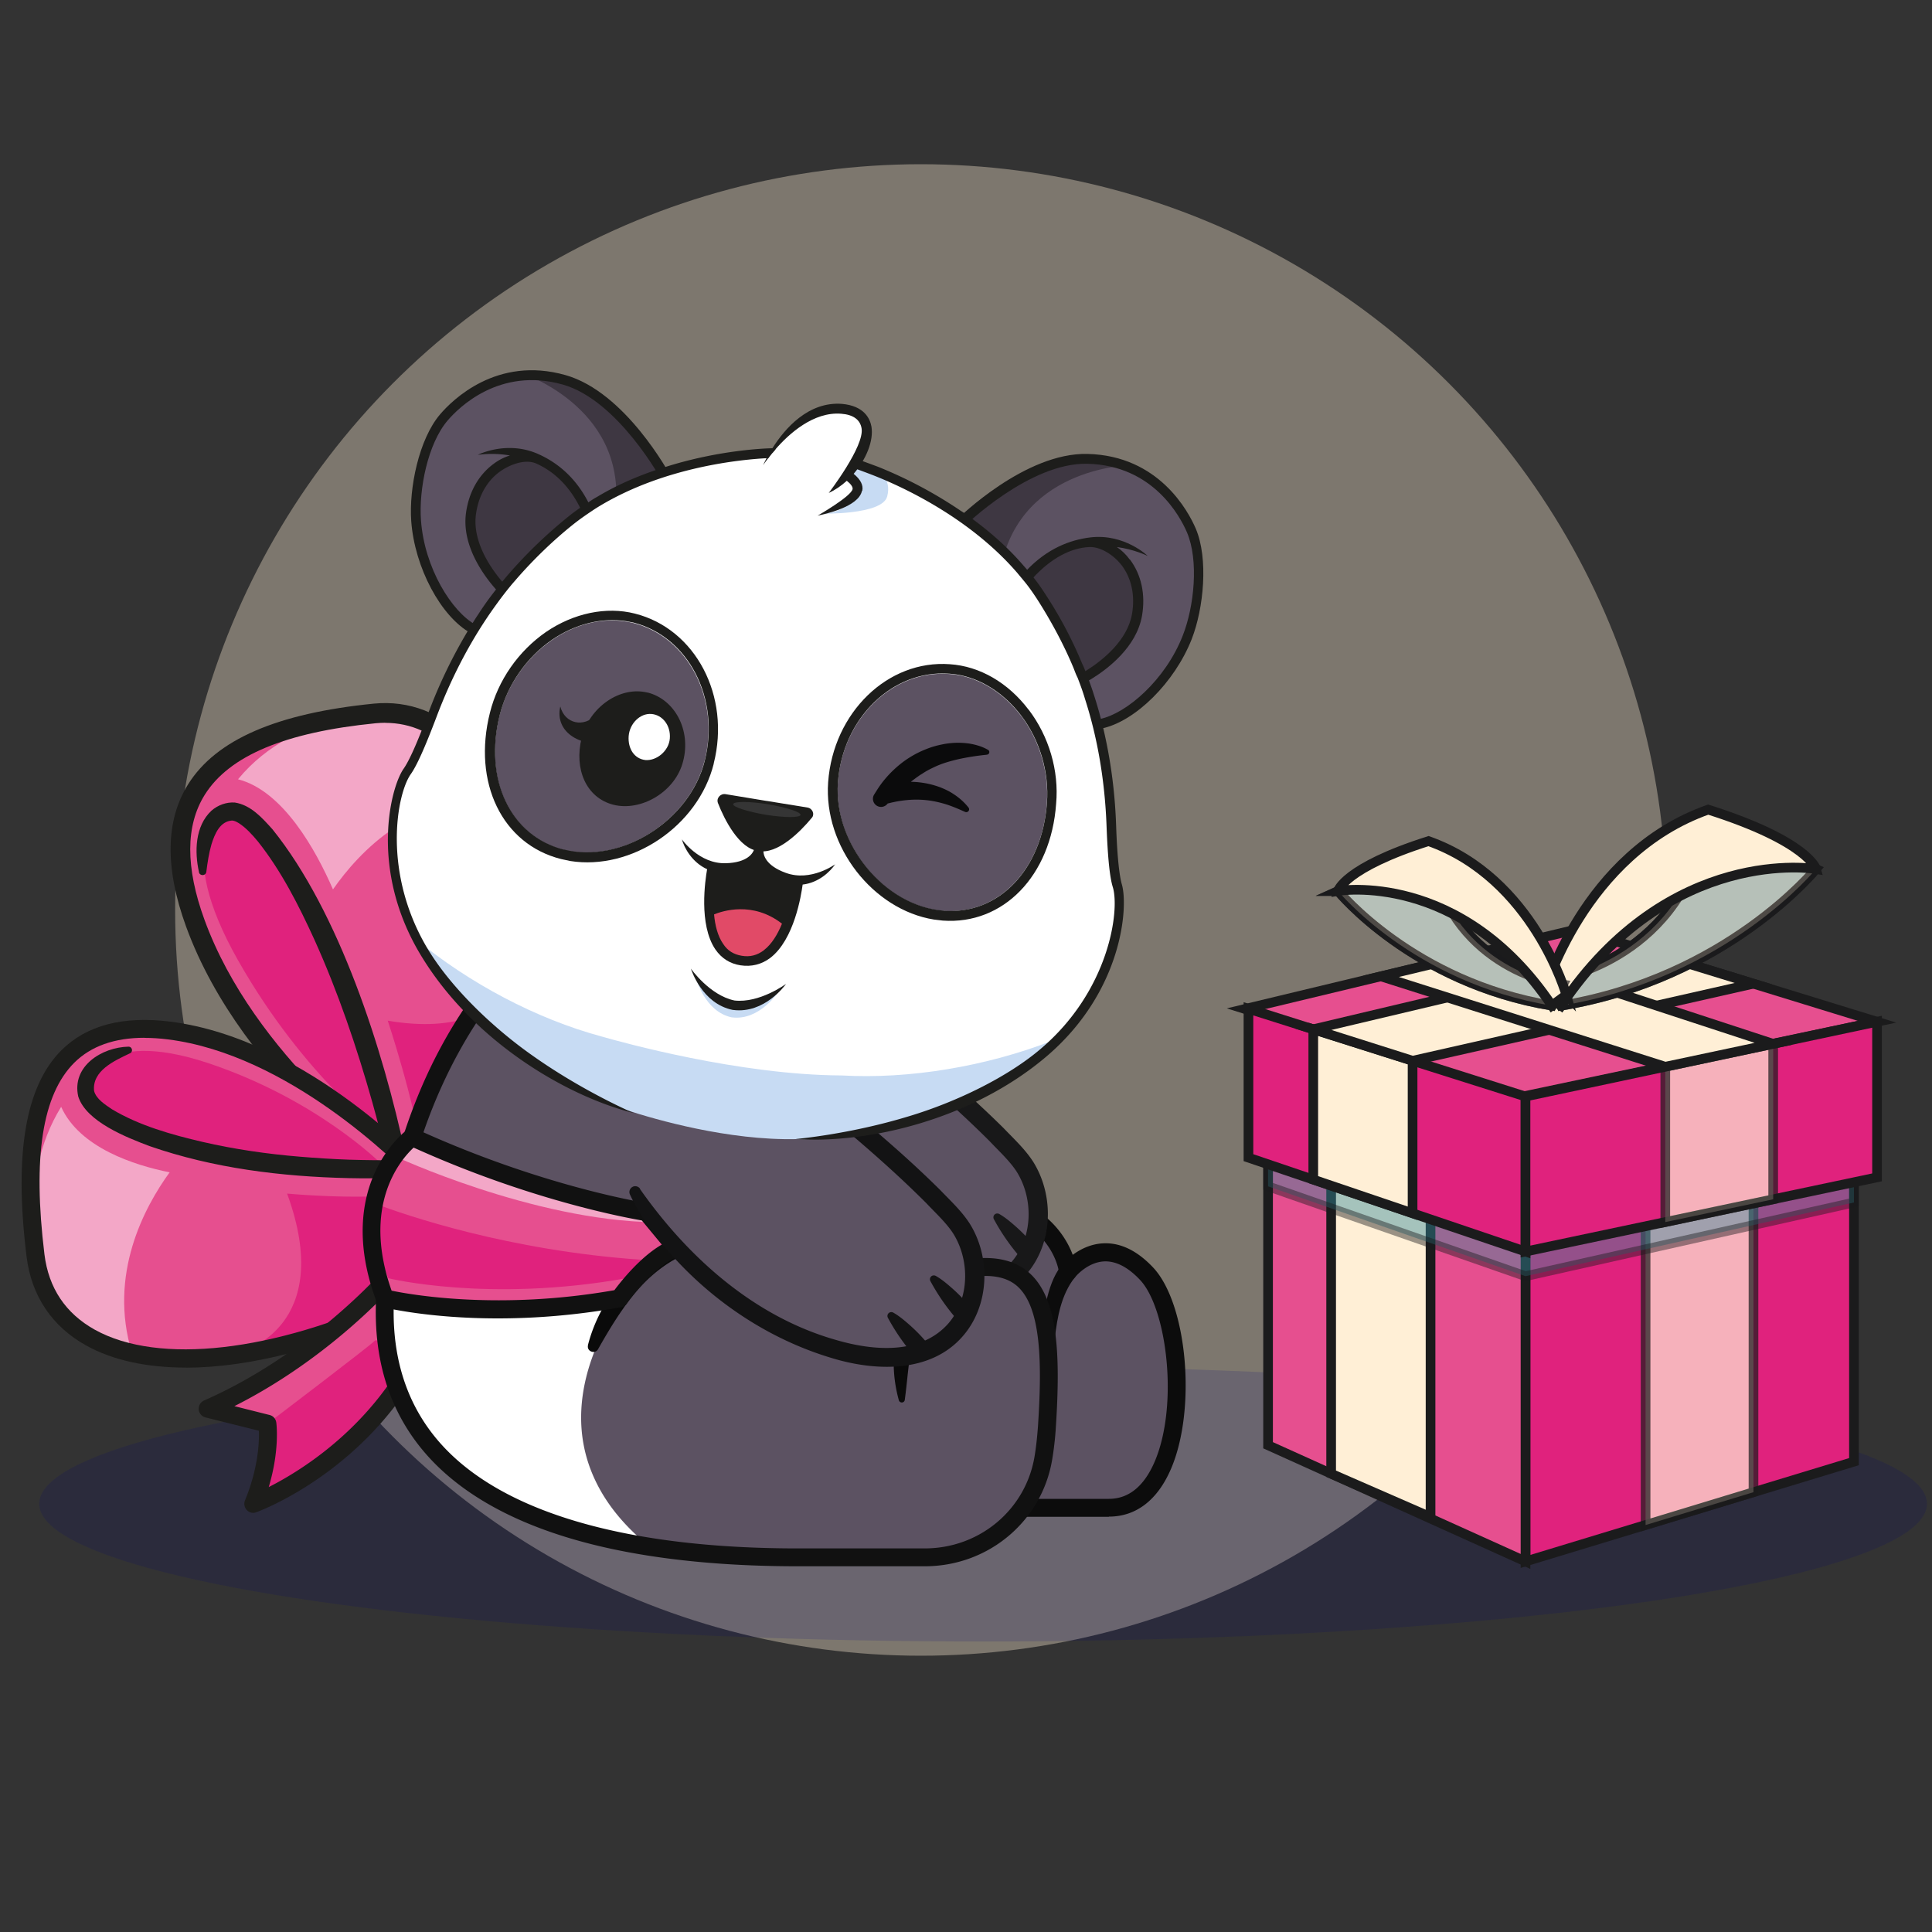 <svg xmlns="http://www.w3.org/2000/svg" viewBox="0 0 200 200"><rect x="0" y="0" width="200" height="200" fill="#333333" stroke="none"/><defs><style>.cls-1{fill:#111}.cls-3{opacity:.65}.cls-3,.cls-4,.cls-5,.cls-6,.cls-8,.cls-9{stroke:#1b1b1c;stroke-miterlimit:10}.cls-3,.cls-4,.cls-8{fill:#ffefd6}.cls-13{fill:#51517c}.cls-14{fill:#0c0c0c}.cls-15{fill:#fff}.cls-16{fill:#5c5262}.cls-17,.cls-9{fill:#e0227d}.cls-19,.cls-5{fill:#e64f8f}.cls-6{fill:#2e6982}.cls-21{fill:#181819}.cls-8{opacity:.7}.cls-23{fill:#131314}.cls-24{fill:#1d1d1b}.cls-25{fill:#c7dbf3}.cls-28{opacity:.5}.cls-29{fill:#3e3742}</style></defs><g style="isolation:isolate"><g id="_Шар_1" data-name="Шар 1"><path d="M0 0h200v200H0z" style="fill:none"/><circle cx="95.33" cy="94.2" r="77.2" style="fill:#ffefd6;opacity:.36"/><g style="opacity:.15"><ellipse cx="101.77" cy="155.67" rx="97.71" ry="14.26" style="fill:#000072"/></g><path d="M42.89 122.64s-16.84-11.06-22.68-27.08c-5.84-16.01 5.9-20.45 18.58-21.7 12.36-1.22 18.95 17.96 15.7 43.02l-11.61 5.76Z" class="cls-19"/><path d="M23.01 84.26s-5.27 2.96 1.62 15.13 15.24 18.26 15.24 18.26-7.25-32.88-16.86-33.39M54.63 96.31s.36 11.87-14.49 9.35c0 0 2.7 8.06 3.65 14.35l9.46-2.39s3.39-5.89 1.38-21.32Z" class="cls-17"/><g class="cls-28"><path d="M51.48 83.01s-3.17-7.16-10.87-9.17c0 0-9.91-.53-15.97 6.83 4.68 1.2 8.07 7.36 9.83 11.4 2.72-3.89 8.41-9.97 17-9.05Z" class="cls-15"/></g><path d="M20.6 90.29c-.47-2.11-.42-4.77 1.29-6.37.66-.58 1.57-.91 2.43-.84 1.66.26 2.83 1.6 3.88 2.76 6.94 8.62 11.47 22.88 13.77 33.65.23 1.24-1.57 1.69-1.92.44-.47-1.94-.96-3.87-1.5-5.8-1.62-5.74-3.55-11.42-6-16.85-1.62-3.55-3.44-7.14-5.86-10.18-.57-.69-1.22-1.4-1.94-1.87-.25-.15-.46-.27-.72-.29-1.26.08-1.8 1.38-2.14 2.47-.26.89-.41 1.87-.53 2.84-.05.43-.67.46-.77.04Z" class="cls-24"/><path d="M42.89 123.66c-.19 0-.39-.06-.56-.17-.7-.46-17.19-11.43-23.07-27.58-2.2-6.04-2.13-10.99.22-14.73 2.9-4.62 9.19-7.34 19.21-8.34 3.65-.36 7.03.94 9.77 3.77 6.68 6.89 9.38 22.37 7.03 40.4-.04.34-.25.63-.56.78l-11.61 5.76c-.14.07-.3.11-.45.11ZM39.9 74.82c-.33 0-.67.02-1.01.05-9.36.93-15.15 3.35-17.69 7.4-2 3.18-2.01 7.53-.03 12.95 5.11 14.03 19.05 24.32 21.8 26.25l10.58-5.25c2.14-17.2-.35-31.8-6.55-38.18-2.07-2.13-4.46-3.21-7.11-3.21Z" class="cls-24"/><path d="M44.05 122.12s-12.37-13.66-26.54-15.45c-14.16-1.79-15.39 10.67-13.84 23.28 1.51 12.29 18.4 14.04 38.06 4.82l2.32-12.66Z" class="cls-19"/><path d="M8.91 112.13s1.33-5.83 12.6-2.09c11.26 3.74 17.88 10.37 17.88 10.37s-28.12.92-30.48-8.28M25.07 139.88s9.7-2.53 4.65-16.32c0 0 7.08.67 12.37.07l-.02 9.76s-4.09 4.71-17 6.49" class="cls-17"/><g class="cls-28"><path d="M13.66 140.05s-6.44-1.35-9.64-8.32c0 0-2.44-9.49 2.31-17.15 1.92 4.25 7.6 6.05 11.23 6.78-2.6 3.58-6.38 10.57-3.9 18.69" class="cls-15"/></g><path d="M13.43 109.05c-1.62.77-3.91 1.8-3.69 3.89.23.84 1.13 1.4 1.85 1.89 2.82 1.69 6.16 2.63 9.38 3.38 3.3.76 6.68 1.25 10.07 1.53 1.7.14 3.4.25 5.1.31 1.7.05 3.41.07 5.12.05.5 0 .91.39.91.89 0 .49-.38.89-.86.91q-2.61.12-5.22.06c-6.97-.16-14-1.02-20.62-3.32-2.33-.88-6.55-2.52-7.37-5.13-.7-3.13 2.43-5.1 5.2-5.16.41 0 .51.56.13.7" class="cls-24"/><path d="M19.21 141.57c-4.02 0-7.52-.75-10.28-2.28-3.54-1.96-5.68-5.14-6.18-9.21-1.31-10.65-.12-17.64 3.62-21.37 2.58-2.57 6.37-3.57 11.26-2.95 14.34 1.81 26.6 15.18 27.11 15.75.19.21.28.51.23.79l-2.32 12.66c-.05.3-.25.55-.52.67-8.38 3.93-16.33 5.95-22.91 5.95Zm-4.26-34.14c-3.1 0-5.54.87-7.26 2.58-3.31 3.3-4.32 9.78-3.09 19.83.43 3.5 2.19 6.13 5.23 7.82 6.6 3.65 18.47 2.3 31.08-3.52l2.15-11.72c-1.99-2.07-13.22-13.25-25.66-14.82-.86-.11-1.68-.16-2.45-.16Z" class="cls-24"/><path d="M40.19 132.32s-7.53 8.63-18.69 13.51l6.19 1.55s.49 3.58-1.47 8.3c0 0 12.13-4.42 17.83-17.19z" class="cls-19"/><path d="M27.69 147.38s10.43-7.92 11.09-8.57 2 3.66 1.47 5.2c-.52 1.53-6.45 8.14-13.29 11.38 0 0 1.41-5.45.73-8Z" class="cls-17"/><path d="M26.22 156.61c-.25 0-.49-.1-.67-.29a.95.95 0 0 1-.19-1c1.38-3.33 1.48-6.05 1.44-7.21l-5.53-1.38a.925.925 0 0 1-.7-.82c-.03-.4.19-.77.55-.93 10.84-4.75 18.29-13.19 18.36-13.27.19-.22.48-.34.77-.31.29.02.56.18.71.43l3.86 6.17c.16.26.19.59.06.87-5.79 12.98-17.85 17.5-18.36 17.68-.1.04-.21.06-.32.06Zm-1.97-11.05 3.66.92c.37.09.64.4.69.78.02.13.37 2.85-.78 6.68 3.52-1.78 11-6.44 15.17-15.37l-2.95-4.72c-2.08 2.17-7.82 7.71-15.79 11.72Z" class="cls-24"/><path d="M121.48 147.78c-.77 4.59-2.87 8.3-6.68 8.3H96.22l-.04-.23-5.15-31.27c17.66-3.51 19.4 6.13 19.53 6.99v.06s.39-.5 1.07-1c.6-.45 1.44-.89 2.46-.98h.01c1.3-.11 2.89.37 4.61 2.2 2.56 2.73 3.76 10.04 2.77 15.93" class="cls-16"/><path d="M111.24 132.27c-1.37 1.74-1.8 4.09-2.04 6.26-.08.84-1.31.78-1.3-.07.03-1.25.13-2.52.41-3.74.3-1.3.72-2.63 1.56-3.71.85-.88 2.17.34 1.37 1.26" class="cls-14"/><path d="M114.79 157.02H96.21c-.45 0-.84-.33-.92-.78l-5.19-31.5c-.08-.49.24-.96.74-1.06 7.51-1.49 13.2-.86 16.88 1.87 1.92 1.43 2.87 3.13 3.33 4.35.76-.56 1.84-1.13 3.15-1.19 1.79-.09 3.53.76 5.17 2.5 3.55 3.78 4.51 14.7 1.84 20.87-1.39 3.22-3.61 4.92-6.42 4.92ZM97 155.16h17.79c2.04 0 3.62-1.28 4.72-3.8 2.54-5.87 1.28-15.92-1.49-18.86-1.25-1.33-2.5-1.97-3.71-1.92-1.77.08-3.01 1.62-3.02 1.64a.92.92 0 0 1-.99.32.95.95 0 0 1-.67-.8c-.01-.1-.33-2.71-3.06-4.71-3.07-2.25-8.07-2.83-14.49-1.68L97 155.17Z" class="cls-14"/><path d="M93.12 133.32c-2.27-.65-4.36-1.52-6.25-2.51-9.89-5.19-14.6-13.85-14.6-13.85s-10.85-15.66-5.75-15.66 24.85 5.81 24.85 5.81 5.19 4.06 9.91 8.53c1.41 1.33 2.77 2.7 3.95 4 4.93 5.47 2.04 17.75-12.12 13.67Z" class="cls-16"/><path d="M72.81 116.67c4.99 7.11 11.87 13.27 20.37 15.66 3.82 1.11 8.67 1.52 11.54-1.7 2.21-2.53 2.28-6.5.55-9.3-.72-1.13-1.86-2.17-2.81-3.18-2.62-2.62-5.39-5.09-8.22-7.48-1.13-.96-2.28-1.91-3.43-2.83a.92.92 0 0 1-.15-1.31c.32-.4.9-.47 1.3-.15 2.38 1.86 4.68 3.77 6.94 5.76 1.7 1.49 3.36 3.03 4.97 4.62 1.08 1.13 2.25 2.2 3.1 3.53 2.19 3.53 2.03 8.47-.74 11.64-3.36 3.86-9.1 3.62-13.57 2.25-7.35-2.2-13.87-6.92-18.49-13-.91-1.25-1.74-2.51-2.39-3.93-.14-.3 0-.66.3-.8.28-.13.6-.02.76.22Z" class="cls-21"/><path d="M101.38 134.13a21.6 21.6 0 0 1-2.89-4.13.4.4 0 0 1 .18-.54c.12-.06.27-.05.38.01.39.22.74.48 1.07.75.99.81 1.91 1.71 2.69 2.72.68.95-.62 2.02-1.43 1.19M105.77 130.33a21.6 21.6 0 0 1-2.89-4.13.4.4 0 0 1 .18-.54c.12-.06.27-.05.38.01.39.22.74.48 1.07.75.99.81 1.91 1.71 2.69 2.72.68.95-.62 2.02-1.43 1.19" class="cls-21"/><path d="M108.36 147.7c-.07 1.16-.2 2.22-.35 3.19-.62 3.76-2.92 6.88-6.06 8.67a12.5 12.5 0 0 1-6.22 1.65H82.56c-4.62 0-9.98-.25-15.3-1.09-13.16-2.06-26.11-7.72-27.33-22.03-.07-.79-.1-1.61-.1-2.45.17-22.31 11.89-34.5 11.89-34.5l5.19 1.53 19.05 5.62 3.32 17.69 1.72.54 14.46 4.58 2.33.74c9.99-2.91 11.42 3.31 10.6 15.85Z" class="cls-15"/><path d="m108.42 146.72-.06.98c-.07 1.16-.2 2.22-.35 3.19l-.06.35c-.02.12-.04.23-.07.35-.02.11-.05.23-.08.34l-.09.34c-.03.11-.06.23-.1.33-.04.11-.07.22-.11.33l-.12.33c-.03.08-.06.15-.09.23-.07.17-.14.34-.22.5 0 .02-.02.04-.03.06-.07.15-.14.31-.22.46-.13.25-.27.49-.41.72-.09.15-.19.3-.28.45 0 0 0 .01-.02.02-2.89 4.29-9.03 3.74-11.42-.12-.49-.79-.83-1.72-.94-2.78-.02-.16-.03-.31-.04-.47-.25-5.13-.35-12.47-.35-12.47.27-3.78 1.03-6.62 2.07-8.76l2.33.74c9.73-2.83 11.34 2.99 10.66 14.87Z" class="cls-15"/><path d="M42.67 117.72s18.11 7.53 25.13 8.22c7.02.7 0-17.31 0-17.31l-18.33-5.44s-4.98 9.18-6.8 14.52ZM108.42 146.73l-.06.98c-.07 1.16-.2 2.22-.35 3.19l-.06.35c-.02.12-.04.23-.07.35-.02.11-.05.23-.08.34l-.09.34c-.03.11-.06.23-.1.33-.04.11-.07.22-.11.33l-.12.33c-.04.1-.08.21-.12.32-.04.1-.09.21-.14.31-.02.04-.03.07-.05.1 0 .02-.02.04-.03.06-.07.15-.14.31-.22.46-.05.1-.1.2-.16.29-.05.08-.09.17-.14.25-.04.06-.07.12-.11.18-.03.05-.06.1-.1.16-.06.1-.12.19-.19.29s0 .02-.02.02c-.05.08-.11.16-.17.23a.2.2 0 0 1-.04.06c-.02.03-.04.05-.06.08-.1.14-.21.28-.31.42-.14.18-.29.35-.43.52-.15.17-.3.33-.46.49s-.32.31-.49.47c-.49.44-1.02.85-1.57 1.21-.01 0-.02.02-.03.02-.19.12-.38.24-.58.35a12.5 12.5 0 0 1-6.22 1.65H82.57c-2.31 0-4.81-.06-7.39-.23s-5.25-.44-7.91-.86c-2.79-2.25-4.59-4.6-5.68-6.94-4.69-9.99 3.65-19.65 3.65-19.65 3.28-4.42 9.33-6.35 15.76-7l14.46 4.58 2.33.74c9.73-2.83 11.34 2.99 10.66 14.87Z" class="cls-16"/><path d="M71.25 160.65h-.05zM75.16 160.98c-.61-.04-1.22-.08-1.83-.14.61.05 1.23.1 1.83.14M73.33 160.85c-.07 0-.15-.01-.22-.02.07 0 .15.01.22.02M73.11 160.83c-.62-.05-1.23-.11-1.86-.18.62.07 1.24.12 1.86.18" class="cls-13"/><path d="M60.86 139.26c1.17-4.63 4.75-9.11 9.08-11.16 1.27-.56 2.63-.96 4.01-1.08.88-.07 1.78-.12 2.66-.1 7.01.16 13.74 1.87 20.33 4.06.69.21.85 1.07.33 1.56-1.34 1.64-2.14 3.67-2.65 5.7-.56 2.2-.65 4.45-.96 6.69-.03.17-.19.28-.36.25a.32.32 0 0 1-.25-.22c-.32-1.15-.5-2.33-.53-3.52-.03-3.6.87-7.63 3.48-10.26l.33 1.56c-3.21-1.02-6.5-1.86-9.79-2.56-4.08-.83-8.25-1.46-12.4-1.16-4.05.34-7.38 3.14-9.61 6.42-.95 1.34-1.81 2.79-2.62 4.23-.31.55-1.19.23-1.04-.4Z" style="fill:#0a0a0a"/><path d="M95.73 162.14H82.56c-7.45 0-14.11-.65-19.79-1.92-7.77-1.74-13.73-4.67-17.73-8.69-4.12-4.15-6.18-9.49-6.14-15.88.09-11.7 3.37-20.61 6.1-26.03 2.98-5.89 5.92-8.98 6.04-9.11.24-.25.6-.35.93-.25l24.23 7.15c.33.1.59.38.65.72l3.22 17.15 17.71 5.61c3.84-1.07 6.64-.84 8.55.69 3.17 2.55 3.48 8.31 2.97 16.18-.07 1.15-.2 2.25-.37 3.28-1.05 6.43-6.61 11.1-13.2 11.1m-43.72-59.93c-1.96 2.3-11.12 14.04-11.26 33.45-.04 5.88 1.84 10.78 5.6 14.56 6.54 6.58 19.06 10.07 36.21 10.07h13.17c5.68 0 10.46-4.01 11.37-9.54.16-.97.27-2.01.35-3.1.41-6.31.42-12.45-2.28-14.62-1.45-1.16-3.78-1.25-7.14-.28a1 1 0 0 1-.54 0l-18.5-5.86a.91.91 0 0 1-.63-.71l-3.21-17.13-23.12-6.82Zm.36-.42" class="cls-1"/><path d="M69.99 129.17c-.92.3-1.85.95-2.69 1.69-1.79 1.57-3.17 3.55-3.17 3.55-14.07 2.56-24.28 0-24.28 0-1.46-3.86-1.61-7.01-1.17-9.5.4-2.31 1.32-4.05 2.17-5.23.01-.02.03-.04.04-.06.25-.35.5-.65.72-.9 0 0 0-.01.02-.02.6-.66 1.04-.99 1.04-.99 13.43 6.16 24.26 7.77 24.26 7.77l.87 1.05z" class="cls-19"/><path d="M66.41 130.41c-.95 1.04-1.56 1.91-1.56 1.91-14.29 2.56-24.66 0-24.66 0-1.15-2.99-1.5-5.57-1.39-7.73 3.14 1.19 13.8 4.87 27.61 5.82" class="cls-17"/><g class="cls-28"><path d="M67.8 126.53c-12.7-.19-26.96-6.85-26.96-6.85s.02-.02.04-.06c.1-.13.36-.46.72-.9 0 0 0-.01.02-.02.6-.66 1.04-.99 1.04-.99 13.43 6.16 24.26 7.77 24.26 7.77l.87 1.05Z" class="cls-15"/></g><path d="M51.53 136.48c-7.11 0-11.63-1.1-11.91-1.17a.9.9 0 0 1-.64-.57c-2.34-6.21-1.39-10.69-.18-13.35 1.33-2.93 3.25-4.36 3.33-4.42.27-.2.63-.24.94-.1 13.14 6.02 23.91 7.68 24.01 7.69.23.03.43.15.58.33l3.06 3.69a.932.932 0 0 1-.42 1.48c-2.12.7-4.61 3.76-5.4 4.88-.14.2-.35.34-.6.38-4.78.87-9.11 1.16-12.76 1.16Zm-10.99-2.87c2.13.44 11.22 2.03 23.06-.05.67-.9 2.67-3.43 4.91-4.72l-2.07-2.5c-1.97-.34-11.81-2.2-23.62-7.54-1.35 1.25-5.42 5.95-2.28 14.81" class="cls-1"/><path d="M86.06 139.23c-2.27-.65-4.36-1.52-6.25-2.51-9.89-5.19-14.6-13.85-14.6-13.85s-3.47-5-5.56-9.35c-1.42-2.95-2.21-5.59-.86-6.18.18-.08.4-.12.67-.12 5.1 0 24.85 5.81 24.85 5.81s5.19 4.06 9.91 8.53c1.41 1.33 2.77 2.7 3.95 4 4.93 5.47 2.04 17.75-12.12 13.67Z" class="cls-16"/><path d="M100.41 131.51q-.03.96-.24 2.19c0 .02 0 .04-.01.06-.51 2.87-2.25 4.72-4.79 5.57h-.02c-2.88.96-6.77.66-11.03-.84-1.89-1.13-3.1-3.09-3.36-5.22 1.79.84 3.65 1.56 5.53 2.06 10.81 2.9 13.65-4.4 12.1-8.79 0 0 .29.12.64.51.56.62 1.27 1.91 1.18 4.46" class="cls-16"/><path d="M66.24 123.07c4.99 7.11 11.87 13.27 20.37 15.66 3.82 1.11 8.67 1.52 11.54-1.7 2.21-2.53 2.28-6.5.55-9.3-.72-1.13-1.86-2.17-2.81-3.18-2.62-2.62-5.39-5.09-8.22-7.48-1.13-.96-2.28-1.91-3.43-2.83a.92.92 0 0 1-.15-1.31c.32-.4.9-.47 1.3-.15 2.38 1.86 4.68 3.77 6.94 5.76 1.7 1.49 3.36 3.03 4.97 4.62 1.08 1.13 2.25 2.2 3.1 3.53 2.19 3.53 2.03 8.47-.74 11.64-3.36 3.86-9.1 3.62-13.57 2.25-7.35-2.2-13.87-6.92-18.49-13-.91-1.25-1.74-2.51-2.39-3.93-.14-.3 0-.66.3-.8.28-.13.6-.02.76.22Z" class="cls-23"/><path d="M94.8 140.54a21.6 21.6 0 0 1-2.89-4.13.4.4 0 0 1 .18-.54c.12-.06.27-.05.38.01.39.22.74.48 1.07.75.99.81 1.91 1.71 2.69 2.72.68.95-.62 2.02-1.43 1.19M99.2 136.74a21.6 21.6 0 0 1-2.89-4.13.4.4 0 0 1 .18-.54c.12-.06.27-.05.38.01.39.22.74.48 1.07.75.99.81 1.91 1.71 2.69 2.72.68.95-.62 2.02-1.43 1.19" class="cls-23"/><path d="M56.89 38.74c-6.05-.91-9.97 3.03-11.08 4.35-2.14 2.54-3.19 7.51-2.94 10.87.35 4.64 2.9 9.57 5.88 11.31l20.43-15.98c-.72-1.3-5-8.59-10.67-10.2-.54-.16-1.09-.27-1.62-.35" class="cls-16"/><path d="M58.53 39.1c-1.42-.4-2.97-.56-4.36-.44.04.09 11.32 3.76 9.42 15.04l5.6-4.37c-.72-1.32-5.02-8.62-10.66-10.23M52.66 46.85c.11.02.21.03.32.05l1 .18-.97.31c-.59.18-1.15.47-1.67.86-1.55 1.12-2.54 2.88-2.81 5.03-.4 3.15 1.72 6.12 3.01 7.61.18.22.37.41.51.56l9.12-8.32c-.1-.26-.22-.49-.35-.75-1.18-2.39-2.92-4.11-5.17-5.13h-.03c-1.52-.69-3-.67-4.11-.49.35-.03.72.03 1.15.09" class="cls-29"/><path d="M61.03 52.25c-1.38-2.83-3.39-4.4-5.34-5.26-3.24-1.43-6.22.09-6.22.09.13 0 1.51-.24 3.32.07a5.4 5.4 0 0 0-1.64.83c-1.61 1.16-2.64 3-2.92 5.2-.41 3.26 1.75 6.29 3.09 7.81.28.31.54.57.7.75.23-.26.43-.53.66-.79-.19-.16-.42-.44-.7-.75-1.22-1.43-3.05-4.11-2.72-6.87.24-1.94 1.13-3.53 2.49-4.51 1.08-.77 2.66-1.33 3.77-.83 1.73.77 3.44 2.25 4.65 4.81.14.29.29.61.4.92l.03-.02c.27-.2.54-.38.84-.55-.11-.31-.26-.63-.4-.9Z" class="cls-24"/><path d="M48.73 65.54c-3.09-1.71-5.81-6.79-6.16-11.6-.24-3.41.79-8.47 2.99-11.05 1.25-1.46 5.86-6.08 12.98-4.06 6.19 1.75 10.73 10.16 10.92 10.51l-.91.48c-.04-.09-4.54-8.38-10.29-10.01-6.55-1.85-10.79 2.39-11.93 3.73-2.04 2.39-2.99 7.11-2.75 10.33.36 4.94 3.19 9.45 5.63 10.79l-.48.87Z" class="cls-24"/><path d="M112.24 47.21c-5.89-.13-12.13 5.57-13.2 6.59l14.8 21.3c3.36-.79 7.25-4.74 8.96-9.07 1.23-3.14 1.7-8.2.4-11.26-.68-1.59-3.26-6.51-9.3-7.43-.53-.08-1.09-.14-1.65-.14Z" class="cls-16"/><path d="M116.69 56.58c-1-.5-2.42-.96-4.07-.75h-.03c-2.45.3-4.62 1.43-6.45 3.37-.19.21-.38.4-.55.62l6.25 10.64c.18-.11.41-.23.65-.39 1.67-1.04 4.57-3.25 5.12-6.38.38-2.13-.05-4.11-1.2-5.64-.38-.52-.83-.94-1.34-1.31l-.83-.58 1.01.13c.11.02.21.03.32.05.39.09.79.15 1.12.25ZM112.59 47.26c1.48.03 3 .35 4.3.87-.06.07-11.92.25-13.44 11.58l-4.06-5.85c1.07-1.03 7.31-6.73 13.2-6.59Z" class="cls-29"/><path d="M116.94 57.91c-.38-.52-.82-.94-1.32-1.28 1.81.24 3.06.87 3.19.92 0 0-2.4-2.33-5.92-1.92-2.12.25-4.5 1.16-6.65 3.45-.19.21-.42.48-.65.74.23.25.44.5.64.77l.02.03c.2-.27.43-.53.66-.77 1.91-2.09 3.97-3.14 5.86-3.22 1.19-.05 2.56.86 3.36 1.91 1.01 1.34 1.39 3.13 1.05 5.05-.49 2.73-3.04 4.75-4.62 5.76-.36.22-.66.41-.89.51.14.32.26.63.4.95.21-.13.53-.3.89-.51 1.73-1.06 4.69-3.32 5.26-6.55.38-2.18-.06-4.25-1.25-5.83Z" class="cls-24"/><path d="M114.06 75.41c3.46-.72 7.55-4.77 9.31-9.26 1.24-3.19 1.74-8.33.41-11.44-.76-1.76-3.8-7.54-11.2-7.72-6.43-.16-13.25 6.53-13.53 6.81l.73.73c.06-.07 6.81-6.67 12.79-6.52 6.81.16 9.6 5.47 10.3 7.09 1.24 2.89.76 7.68-.43 10.69-1.8 4.62-5.84 8.08-8.57 8.64l.2.98Z" class="cls-24"/><path d="M114.77 85.42c-.35-9.63-3.28-19.2-9.42-26.61-4.03-4.9-12.1-9.39-17.01-10.91 1.37-2.25 2.23-5.16-1.43-5.63-3.46-.22-5.72 2.68-6.88 4.56-17.35.49-29.28 10.66-35.57 27.26-.73 2.01-1.78 4.62-2.55 5.68-6.71 13.79 8.14 30.32 21.89 34.4 1.64.52 11.31 3.49 19.82 3.22 14.18.47 33.83-10.34 31.8-25.81-.42-1.23-.6-4.03-.67-6.17Z" class="cls-15"/><path d="m90.88 48.67-2.14-.65-1.19 1.18 1.13.86s.14 2.91-3.58 3.11c-.12 0 6.22.16 6.74-1.77.5-1.87-.97-2.74-.97-2.74Z" class="cls-25"/><path d="M72.93 78.81c1.64-6.44-1.69-12.89-7.41-14.33-.24-.04-.49-.12-.74-.14-2.53-.4-5.26.27-7.67 1.94-2.64 1.82-4.6 4.66-5.39 7.75-1.69 6.7 1.11 12.55 6.62 13.96 5.93 1.47 13.02-2.99 14.58-9.17Z" class="cls-16"/><path d="M73.88 79.05c1.78-6.99-1.88-13.95-8.15-15.53-2.97-.76-6.35-.05-9.22 1.91-2.84 1.97-4.95 4.98-5.79 8.34-1.83 7.25 1.27 13.63 7.37 15.16.32.07.61.13.93.2 6.33 1.01 13.24-3.57 14.87-10.08Zm-15.52 8.9c-5.51-1.4-8.31-7.25-6.62-13.96.79-3.09 2.75-5.93 5.39-7.75 2.39-1.64 5.14-2.33 7.67-1.94.24.04.5.1.74.14 5.72 1.44 9.05 7.86 7.41 14.33-1.56 6.21-8.66 10.67-14.58 9.17Z" class="cls-24"/><path d="M67.04 71.7c-2.83-.71-6.03 1.49-6.83 4.7s.47 6.2 3.3 6.91 6.41-1.31 7.21-4.52c.83-3.2-.85-6.38-3.68-7.1Z" class="cls-24"/><path d="M67.43 73.91c-1.16-.09-2.24.97-2.35 2.28-.1 1.31.59 2.37 1.74 2.49 1.16.09 2.42-.95 2.52-2.23.11-1.34-.75-2.45-1.91-2.54" class="cls-15"/><path d="M58 73.14c-.64 2.82 2.47 4.31 4.87 3.63l-1.19-2.75c-1.22 1.3-3.2.95-3.68-.89Z" class="cls-24"/><path d="M105.69 74.09c-1.77-2.31-4.15-3.84-6.68-4.24-.24-.04-.51-.07-.75-.08-5.89-.43-11.05 4.64-11.53 11.26-.46 6.38 4.86 12.84 10.96 13.27 5.68.4 10.19-4.29 10.68-11.16.23-3.2-.75-6.51-2.68-9.06Z" class="cls-16"/><path d="M106.48 73.47c-2.11-2.79-5.06-4.51-8.15-4.71-6.43-.48-12.07 5.01-12.6 12.2-.49 6.68 4.65 13.21 10.94 14.23.3.03.63.08.93.11 6.25.45 11.2-4.63 11.73-12.1.31-3.43-.75-6.98-2.84-9.73Zm-8.78 20.8c-6.1-.44-11.42-6.9-10.96-13.27.48-6.65 5.64-11.69 11.53-11.26.24.02.52.04.75.08 2.53.4 4.91 1.93 6.68 4.24 1.94 2.55 2.92 5.86 2.68 9.06-.5 6.89-4.98 11.59-10.68 11.16Z" class="cls-24"/><path d="M87.12 111.33c-10.59-.05-22.78-3.44-24.87-4.04-6.7-1.81-13.7-5.5-19.29-10.14 4.23 7.92 13.01 13.98 20.74 17.37.32.14.75.28 1.26.43 2.89.94 10.43 3.13 17.52 2.97h.02c8.42.3 19.84-3.92 26.45-10.19-6.9 2.68-14.84 4-21.83 3.6" class="cls-25"/><path d="M75.91 104.34c-2.28-.47-3.91-3.21-3.91-3.21.05.14.95 3.61 3.76 4.19h.03c2.86.35 4.81-2.65 4.88-2.78-.03 0-2.46 2.06-4.75 1.8Z" class="cls-25"/><path d="M76.03 103.57c-2.58-.54-4.51-3.3-4.51-3.3.05.14 1.15 3.64 4.35 4.28h.03c3.24.41 5.37-2.56 5.47-2.69-.03 0-2.73 2.01-5.35 1.71Z" class="cls-24"/><path d="m73.4 94.15.08 1.71s1.01 3.41 3.85 3.41 3.98-4.08 3.98-4.08c-3.5-2.64-7.91-1.04-7.91-1.04" style="fill:#e14a67"/><path d="M86.47 89.46s-2.52 1.85-5.12.9c-2.16-.78-2.32-1.92-2.32-2.23l.03-.09h-.03l-.48-.07-.47-.09h-.03v.09c-.1.31-.64 1.33-2.91 1.39-2.77.09-4.55-2.47-4.55-2.47.25.91 1.07 2.39 2.61 3.09-.19 1.08-.9 5.73.86 8.31.64.92 1.5 1.47 2.6 1.64 1.13.17 2.18-.09 3.08-.77 2.48-1.9 3.2-6.49 3.35-7.59 1.65-.19 2.85-1.33 3.37-2.11Zm-7.38 8.9c-.7.53-1.45.73-2.31.58-.83-.14-1.46-.52-1.92-1.23-.57-.82-.84-1.93-.94-3.05.84-.35 4.01-1.4 7.03.96-.44 1.08-1.05 2.11-1.87 2.74Zm2.23-3.74c-3.02-2.18-6.15-1.47-7.45-1.02-.02-1.43.17-2.73.27-3.32.04 0 .07.02.11.02.29.06.57.06.91.07 1.67-.06 2.64-.57 3.18-1.08.35.67 1.09 1.47 2.69 2.04.31.1.6.19.87.21.04 0 .08 0 .12.01-.08.57-.29 1.78-.7 3.07" class="cls-24"/><path d="M82.71 91.27c.08-.16-2.93-1.09-3.03-1.08-.09-.03-1.39-1.53-1.39-1.53l-3.78 1.3-1.2.24-.18 4s2.58-.37 3.74-.87c1.15-.48 4.73 2 4.73 2s1.04-3.88 1.1-4.05ZM83.61 83.6l-4.24-.69h-.03l-4.24-.7c-.54-.08-.98.44-.77.94.67 1.71 2.19 4.72 4.17 4.94 1.96.4 4.35-1.99 5.51-3.4.36-.35.13-.99-.4-1.09" class="cls-24"/><path d="M79.48 83.25c-1.93-.3-3.52-.31-3.58-.01-.06.29 1.47.78 3.39 1.11 1.93.3 3.52.31 3.58.01.06-.29-1.47-.78-3.39-1.11" style="fill:#353535"/><path d="M115.54 85.45c-.13-3.82-.66-7.48-1.55-10.95-.09-.31-.17-.65-.26-.96-.15-.52-.3-1.03-.46-1.52-.25-.8-.53-1.57-.86-2.4a9 9 0 0 0-.39-.93 43 43 0 0 0-3.87-7.28c-.48-.75-.98-1.43-1.53-2.08-.2-.25-.43-.51-.66-.77-1.73-2.02-3.72-3.71-5.65-5.1-.28-.21-.56-.4-.85-.58a45.6 45.6 0 0 0-8.57-4.56c-.59-.22-1.93-.71-1.93-.71l-.3.94s1.37.5 2.01.76c2.57 1.03 9.63 4.18 14.65 10.01.2.25.43.51.63.76.5.59.95 1.24 1.39 1.91 1.44 2.24 2.8 4.76 3.82 7.23.12.32.24.64.39.93.29.75.56 1.49.77 2.21 1.32 4.1 2.06 8.55 2.23 13.16.12 3.16.32 5.28.65 6.32.73 2.42-.37 10.71-7.46 16.73-3.38 2.89-8.67 5.49-13.67 6.99-6.12 1.87-11.7 2.35-11.7 2.35 7.33.51 18.21-1.94 26-8.58 7.88-6.74 8.44-15.52 7.76-17.79-.28-.99-.49-3.09-.59-6.12ZM44.36 98.37c-4.84-7.96-3.3-16.18-1.83-18.24.63-.89 1.49-2.84 2.61-5.79 1.63-4.35 3.72-8.31 6.27-11.81.44-.61.92-1.24 1.43-1.86.2-.25.44-.51.65-.76 1.77-2.03 3.84-4.03 5.92-5.68.62-.49 1.27-.94 1.9-1.36.28-.19.55-.36.82-.52 6.78-4.06 14.65-4.78 17.26-4.92.07-.01.12 0 .16-.01.17-.26.42-.55.71-.87l.02-.15H80c-1.13.02-5.35.24-10.27 1.68-.31.09-.66.2-1 .31-2.28.71-4.69 1.7-6.96 3.07-.3.16-.58.35-.86.54-.71.46-1.43.95-2.09 1.49a49 49 0 0 0-5.96 5.7c-.24.27-.44.51-.65.76-.55.67-1.08 1.34-1.57 2-.32.43-.62.87-.91 1.3-.18.29-.36.54-.54.83A52 52 0 0 0 44.27 74c-1.06 2.85-1.91 4.76-2.49 5.58-1.36 1.94-3.57 10.48 1.8 19.33 5.3 8.76 14.87 14.51 22.01 16.31 0 0-5.14-2.19-10.37-5.88-4.32-3.02-8.53-7.16-10.85-10.96Z" class="cls-24"/><path d="M89.26 50.81c.13-.58-.18-1.18-.89-1.76 1.29-1.5 2.09-3.42 1.84-4.9-.15-.8-.73-2.13-3.04-2.34-3.5-.27-5.94 2.58-7.19 4.56-.25.39-.45.73-.61 1.03-.23.43-.35.7-.37.76 0 0 .18-.29.55-.76.17-.26.42-.55.71-.87 1.42-1.64 3.96-3.93 6.82-3.7 1.25.09 1.96.62 2.11 1.51.32 1.85-3.4 6.69-3.4 6.69.66-.3 1.3-.74 1.87-1.26.43.34.64.65.6.86-.15.76-3.62 2.75-3.62 2.75.7-.15 4.25-.9 4.59-2.57Z" class="cls-24"/><path d="M102.14 78.13q-1.5.15-2.88.45c-.91.21-1.8.46-2.63.87-.41.19-.82.41-1.2.67-.2.11-.38.25-.57.38-.18.14-.37.27-.55.42-.72.58-1.38 1.24-2.03 1.95l-1.07-1.44.33-.12c.1-.03.2-.06.31-.09.2-.05.41-.1.61-.14.41-.08.82-.12 1.23-.14.82-.04 1.65.03 2.46.21.4.09.8.21 1.18.35.38.15.75.32 1.11.53.7.42 1.33.94 1.82 1.57.1.13.08.31-.05.41-.09.07-.2.08-.3.04-.69-.31-1.34-.59-2.01-.8-.67-.2-1.34-.35-2.02-.42s-1.37-.07-2.04 0c-.34.03-.68.08-1.01.14-.17.03-.33.07-.49.1l-.24.06-.21.05a.84.84 0 0 1-1.41-.91l.34-.54c.58-.91 1.32-1.74 2.17-2.46s1.82-1.3 2.86-1.71a9 9 0 0 1 1.6-.48c.54-.12 1.1-.18 1.65-.19.55 0 1.1.04 1.64.16s1.05.29 1.55.58c.12.07.16.23.09.36-.04.07-.12.12-.2.13h-.03Z" style="fill:#0b0b0c"/><path d="M157.92 113.51v48.13l34-10.33v-44.97z" class="cls-9"/><path d="m157.92 161.64-26.65-12.03v-44.5l26.65 8.4z" class="cls-5"/><path d="M181.52 154.47v-45.94l-11.17 2.36v46.98z" class="cls-8"/><path d="M137.8 152.56v-45.39l10.29 3.24v46.64z" class="cls-4"/><path d="m191.92 124.48-34 7.63-26.65-9.3v-2.28l60.65 1.86z" style="stroke:#1b1b1c;stroke-miterlimit:10;fill:#348c9a;mix-blend-mode:multiply;opacity:.44"/><path d="m194.31 105.77-31.09-9.57-34.35 8.25 28.76 9.06z" class="cls-5"/><path d="m129.24 119.84 28.68 9.72v-16.05l-28.68-9.08z" class="cls-9"/><path d="m157.92 129.56 36.39-7.68v-16.11l-36.39 7.74z" class="cls-9"/><path d="m135.95 122.11 10.28 3.49v-15.79l-10.28-3.26z" class="cls-4"/><path d="m172.39 126.51 11.17-2.36v-16.09l-11.17 2.37z" class="cls-8"/><path d="m146.23 109.81 35.29-7.98-11.17-3.43-34.4 8.15z" class="cls-4"/><path d="m172.39 110.43-29.44-9.36 11.13-2.67 29.48 9.66z" class="cls-4"/><path d="M187.99 89.96s-9.2 11.31-26.39 14.15l-1.35-2.59s12.26-1.49 15.81-13.92c5.08-.75 11.93 2.36 11.93 2.36Z" class="cls-6"/><path d="M138.52 92.24s7.72 9.49 22.14 11.87l1.13-2.17s-10.28-1.25-13.27-11.68c-4.26-.63-10.01 1.98-10.01 1.98Z" class="cls-6"/><path d="M187.99 89.96s-9.2 11.31-26.39 14.15l-1.35-2.59s12.26-1.49 15.81-13.92c5.08-.75 11.93 2.36 11.93 2.36Z" class="cls-3"/><path d="M159.83 102.8s4.06-14.42 17-18.99c10.4 3.3 11.17 6.15 11.17 6.15s-15.12-2.61-26.39 14.15l-1.78-1.3Z" class="cls-4"/><path d="M138.52 92.24s7.72 9.49 22.14 11.87l1.13-2.17s-10.28-1.25-13.27-11.68c-4.26-.63-10.01 1.98-10.01 1.98Z" class="cls-3"/><path d="M162.15 103.01s-3.41-12.1-14.27-15.94c-8.73 2.77-9.37 5.16-9.37 5.16s12.69-2.19 22.14 11.87l1.49-1.1Z" class="cls-4"/></g></g></svg>